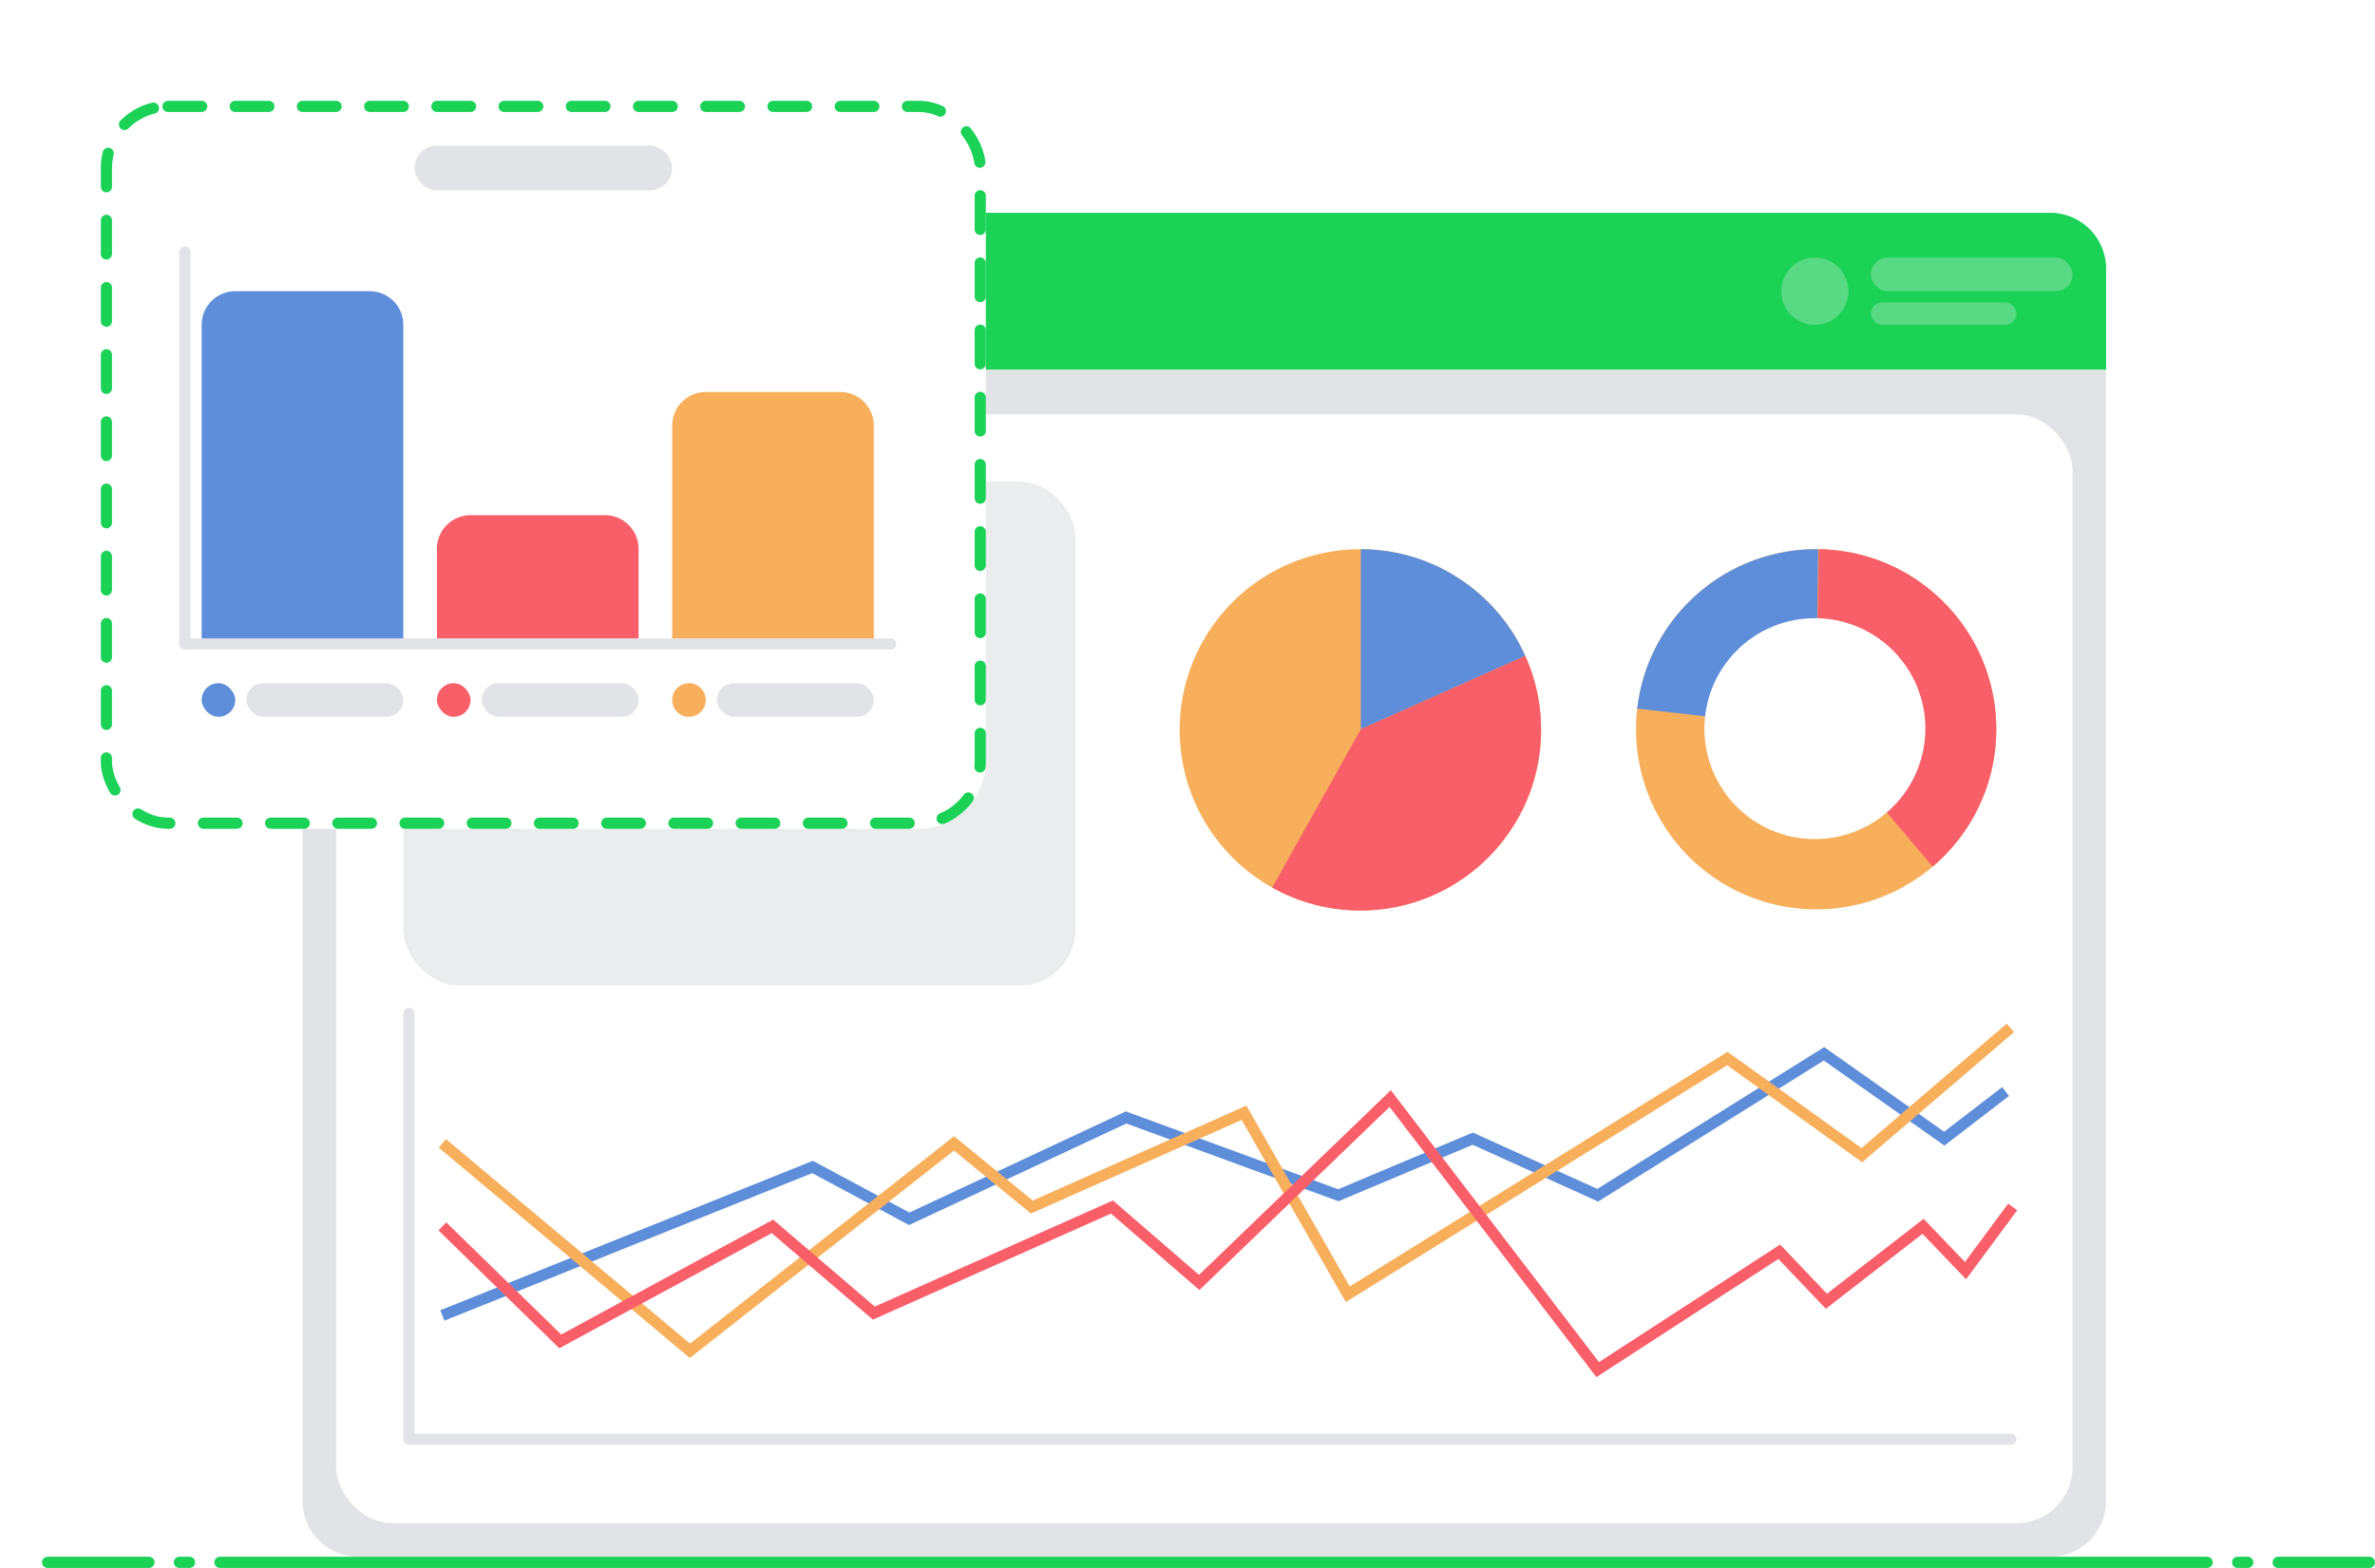 <svg xmlns="http://www.w3.org/2000/svg" xmlns:xlink="http://www.w3.org/1999/xlink" viewBox="0 0 212 140">
  <defs>
    <style>
      .cls-1 {
        fill: #5e8eda;
      }

      .cls-2 {
        fill: #f85f69;
      }

      .cls-3 {
        fill: #e1e3e6;
      }

      .cls-4 {
        fill: #1bd257;
      }

      .cls-5, .cls-8 {
        fill: #fff;
      }

      .cls-6 {
        fill: #eaecee;
      }

      .cls-10, .cls-12, .cls-13, .cls-14, .cls-21, .cls-7 {
        fill: none;
      }

      .cls-7, .cls-8 {
        stroke: #1bd257;
      }

      .cls-10, .cls-7, .cls-8 {
        stroke-linecap: round;
      }

      .cls-8 {
        stroke-dasharray: 3 3;
      }

      .cls-9 {
        fill: #f8af5c;
      }

      .cls-10 {
        stroke: #e1e3e6;
      }

      .cls-11 {
        fill: #58d983;
      }

      .cls-12 {
        stroke: #5e8eda;
      }

      .cls-13 {
        stroke: #f8af5c;
      }

      .cls-14 {
        stroke: #f85f69;
      }

      .cls-15 {
        clip-path: url(#clip-path);
      }

      .cls-16 {
        clip-path: url(#clip-path-2);
      }

      .cls-17 {
        clip-path: url(#clip-path-3);
      }

      .cls-18 {
        clip-path: url(#clip-path-4);
      }

      .cls-19 {
        clip-path: url(#clip-path-5);
      }

      .cls-20 {
        stroke: none;
      }

      .cls-22 {
        filter: url(#BG);
      }
    </style>
    <filter id="BG" x="0" y="0" width="97" height="83" filterUnits="userSpaceOnUse">
      <feOffset dy="3" input="SourceAlpha"/>
      <feGaussianBlur stdDeviation="3" result="blur"/>
      <feFlood flood-opacity="0.161"/>
      <feComposite operator="in" in2="blur"/>
      <feComposite in="SourceGraphic"/>
    </filter>
    <clipPath id="clip-path">
      <circle id="Ellipse_97" data-name="Ellipse 97" class="cls-1" cx="16.079" cy="16.079" r="16.079" transform="translate(0 0)"/>
    </clipPath>
    <clipPath id="clip-path-2">
      <circle id="Ellipse_98" data-name="Ellipse 98" class="cls-2" cx="16.079" cy="16.079" r="16.079" transform="translate(0 0)"/>
    </clipPath>
    <clipPath id="clip-path-3">
      <circle id="Ellipse_100" data-name="Ellipse 100" cx="16.079" cy="16.079" r="16.079" transform="translate(0 0)"/>
    </clipPath>
    <clipPath id="clip-path-4">
      <circle id="Ellipse_94" data-name="Ellipse 94" cx="16.131" cy="16.131" r="16.131" transform="translate(0)"/>
    </clipPath>
    <clipPath id="clip-path-5">
      <circle id="Ellipse_95" data-name="Ellipse 95" class="cls-2" cx="16.131" cy="16.131" r="16.131" transform="translate(0)"/>
    </clipPath>
  </defs>
  <g id="Illustration_2" data-name="Illustration 2" transform="translate(-395 -1195)">
    <g id="Group_184" data-name="Group 184" transform="translate(93 531)">
      <path id="Rectangle_117" data-name="Rectangle 117" class="cls-3" d="M0,0H161a0,0,0,0,1,0,0V101a5,5,0,0,1-5,5H5a5,5,0,0,1-5-5V0A0,0,0,0,1,0,0Z" transform="translate(329 697)"/>
      <path id="Rectangle_134" data-name="Rectangle 134" class="cls-4" d="M0,0H156a5,5,0,0,1,5,5V9a5,5,0,0,1-5,5H5A5,5,0,0,1,0,9V0A0,0,0,0,1,0,0Z" transform="translate(490 697) rotate(180)"/>
      <rect id="Rectangle_116" data-name="Rectangle 116" class="cls-5" width="155" height="99" rx="5" transform="translate(332 701)"/>
      <rect id="Rectangle_216" data-name="Rectangle 216" class="cls-6" width="60" height="45" rx="5" transform="translate(338 707)"/>
    </g>
    <g id="Lines" transform="translate(114.748 531)">
      <line id="Line_6" data-name="Line 6" class="cls-7" x1="0.905" transform="translate(479.987 803.5)"/>
      <line id="Line_4" data-name="Line 4" class="cls-7" x2="177.386" transform="translate(299.885 803.5)"/>
      <path id="Path_10240" data-name="Path 10240" class="cls-7" d="M10.05,0H1" transform="translate(283.5 803.5)"/>
      <line id="Line_7" data-name="Line 7" class="cls-7" x1="0.905" transform="translate(296.265 803.5)"/>
      <line id="Line_8" data-name="Line 8" class="cls-7" x1="8.145" transform="translate(483.607 803.5)"/>
    </g>
    <g id="ColumnChart_" data-name="ColumnChart " transform="translate(96 533)">
      <g class="cls-22" transform="matrix(1, 0, 0, 1, 299, 662)">
        <g id="BG-2" data-name="BG" class="cls-8" transform="translate(9 6)">
          <rect class="cls-20" width="79" height="65" rx="6"/>
          <rect class="cls-21" x="0.5" y="0.5" width="78" height="64" rx="5.5"/>
        </g>
      </g>
      <rect id="Title" class="cls-3" width="23" height="4" rx="2" transform="translate(336 675)"/>
      <rect id="Title-2" data-name="Title" class="cls-3" width="14" height="3" rx="1.5" transform="translate(321 723)"/>
      <rect id="Title-3" data-name="Title" class="cls-3" width="14" height="3" rx="1.5" transform="translate(342 723)"/>
      <rect id="Title-4" data-name="Title" class="cls-3" width="14" height="3" rx="1.5" transform="translate(363 723)"/>
      <rect id="Title-5" data-name="Title" class="cls-1" width="3" height="3" rx="1.5" transform="translate(317 723)"/>
      <rect id="Title-6" data-name="Title" class="cls-2" width="3" height="3" rx="1.5" transform="translate(338 723)"/>
      <path id="Title-7" data-name="Title" class="cls-9" d="M1.5,0A1.5,1.5,0,1,1,0,1.5,1.5,1.5,0,0,1,1.5,0Z" transform="translate(359 723)"/>
      <line id="Line_9" data-name="Line 9" class="cls-10" y2="35" transform="translate(315.5 684.5)"/>
      <line id="Line_10" data-name="Line 10" class="cls-10" x1="63" transform="translate(315.5 719.5)"/>
      <path id="Rectangle_213" data-name="Rectangle 213" class="cls-1" d="M3,0H15a3,3,0,0,1,3,3V31a0,0,0,0,1,0,0H0a0,0,0,0,1,0,0V3A3,3,0,0,1,3,0Z" transform="translate(317 688)"/>
      <path id="Rectangle_214" data-name="Rectangle 214" class="cls-2" d="M3,0H15a3,3,0,0,1,3,3v8a0,0,0,0,1,0,0H0a0,0,0,0,1,0,0V3A3,3,0,0,1,3,0Z" transform="translate(338 708)"/>
      <path id="Rectangle_215" data-name="Rectangle 215" class="cls-9" d="M3,0H15a3,3,0,0,1,3,3V22a0,0,0,0,1,0,0H0a0,0,0,0,1,0,0V3A3,3,0,0,1,3,0Z" transform="translate(359 697)"/>
    </g>
    <circle id="Ellipse_92" data-name="Ellipse 92" class="cls-11" cx="3" cy="3" r="3" transform="translate(554 1218)"/>
    <rect id="Rectangle_135" data-name="Rectangle 135" class="cls-11" width="18" height="3" rx="1.5" transform="translate(562 1218)"/>
    <rect id="Rectangle_136" data-name="Rectangle 136" class="cls-11" width="13" height="2" rx="1" transform="translate(562 1222)"/>
    <g id="Line_chart" data-name="Line chart" transform="translate(367 531)">
      <line id="Line_11" data-name="Line 11" class="cls-10" y2="38" transform="translate(64.5 754.5)"/>
      <line id="Line_12" data-name="Line 12" class="cls-10" x2="143" transform="translate(64.5 792.5)"/>
      <path id="Path_10418" data-name="Path 10418" class="cls-12" d="M11734.486,258.456l33.043-13.26,8.63,4.63,19.362-9.05,18.942,6.945,12-5.051,11.155,5.051,20.2-12.628,10.734,7.577,5.473-4.209" transform="translate(-11667 523)"/>
      <path id="Path_10419" data-name="Path 10419" class="cls-13" d="M11734.486,243.092l22.1,18.521,23.573-18.521,6.945,5.683,18.942-8.419,9.26,16.206,33.886-21.047,12,8.629,13.26-11.365" transform="translate(-11667 523)"/>
      <path id="Path_10420" data-name="Path 10420" class="cls-14" d="M11734.486,250.5l10.523,10.271,18.941-10.271,9.051,7.745,21.257-9.471,7.788,6.735,17.048-16.417,18.521,24.2,16.206-10.523,4.209,4.42,8.629-6.693,3.789,3.957,4.209-5.683" transform="translate(-11667 523)"/>
    </g>
    <g id="Doughnut_chart" data-name="Doughnut chart" transform="translate(523.738 1196.137)">
      <path id="Path_10427" data-name="Path 10427" class="cls-9" d="M16.079,0A16.079,16.079,0,1,1,0,16.079,16.079,16.079,0,0,1,16.079,0Z" transform="translate(17.3 47.9)"/>
      <g id="Group_501" data-name="Group 501" class="cls-15" transform="translate(17.3 47.9)">
        <path id="Path_10423" data-name="Path 10423" class="cls-1" d="M0,22.984l19.341,2.193L19.684,0,0,22.984" transform="translate(-3.3 -9.136)"/>
      </g>
      <g id="Group_502" data-name="Group 502" class="cls-16" transform="translate(17.3 47.9)">
        <path id="Path_10424" data-name="Path 10424" class="cls-2" d="M116.182,69.7,101.4,52.288l.324-18.788,18.082,2.823Z" transform="translate(-85.359 -36.247)"/>
      </g>
      <g id="Group_503" data-name="Group 503" class="cls-17" transform="translate(17.3 47.9)">
        <path id="Path_10425" data-name="Path 10425" class="cls-5" d="M9.861,0A9.861,9.861,0,1,1,0,9.861,9.861,9.861,0,0,1,9.861,0Z" transform="translate(6.104 6.161)"/>
      </g>
    </g>
    <g id="Pie_chart" data-name="Pie chart" transform="translate(500.301 1226.037)">
      <path id="Path_10426" data-name="Path 10426" class="cls-9" d="M16.131,0A16.131,16.131,0,1,1,0,16.131,16.131,16.131,0,0,1,16.131,0Z" transform="translate(0 18)"/>
      <g id="Group_498" data-name="Group 498" class="cls-18" transform="translate(0 18)">
        <path id="Path_10421" data-name="Path 10421" class="cls-1" d="M84.5,0V19.518l17.8-7.941L84.5,0" transform="translate(-68.331 -3.444)"/>
      </g>
      <g id="Group_499" data-name="Group 499" class="cls-19" transform="translate(0 18)">
        <path id="Path_10422" data-name="Path 10422" class="cls-2" d="M37.5,84.919l8.993-16.073L64.1,61l.383,24.4Z" transform="translate(-30.324 -52.772)"/>
      </g>
    </g>
  </g>
</svg>
